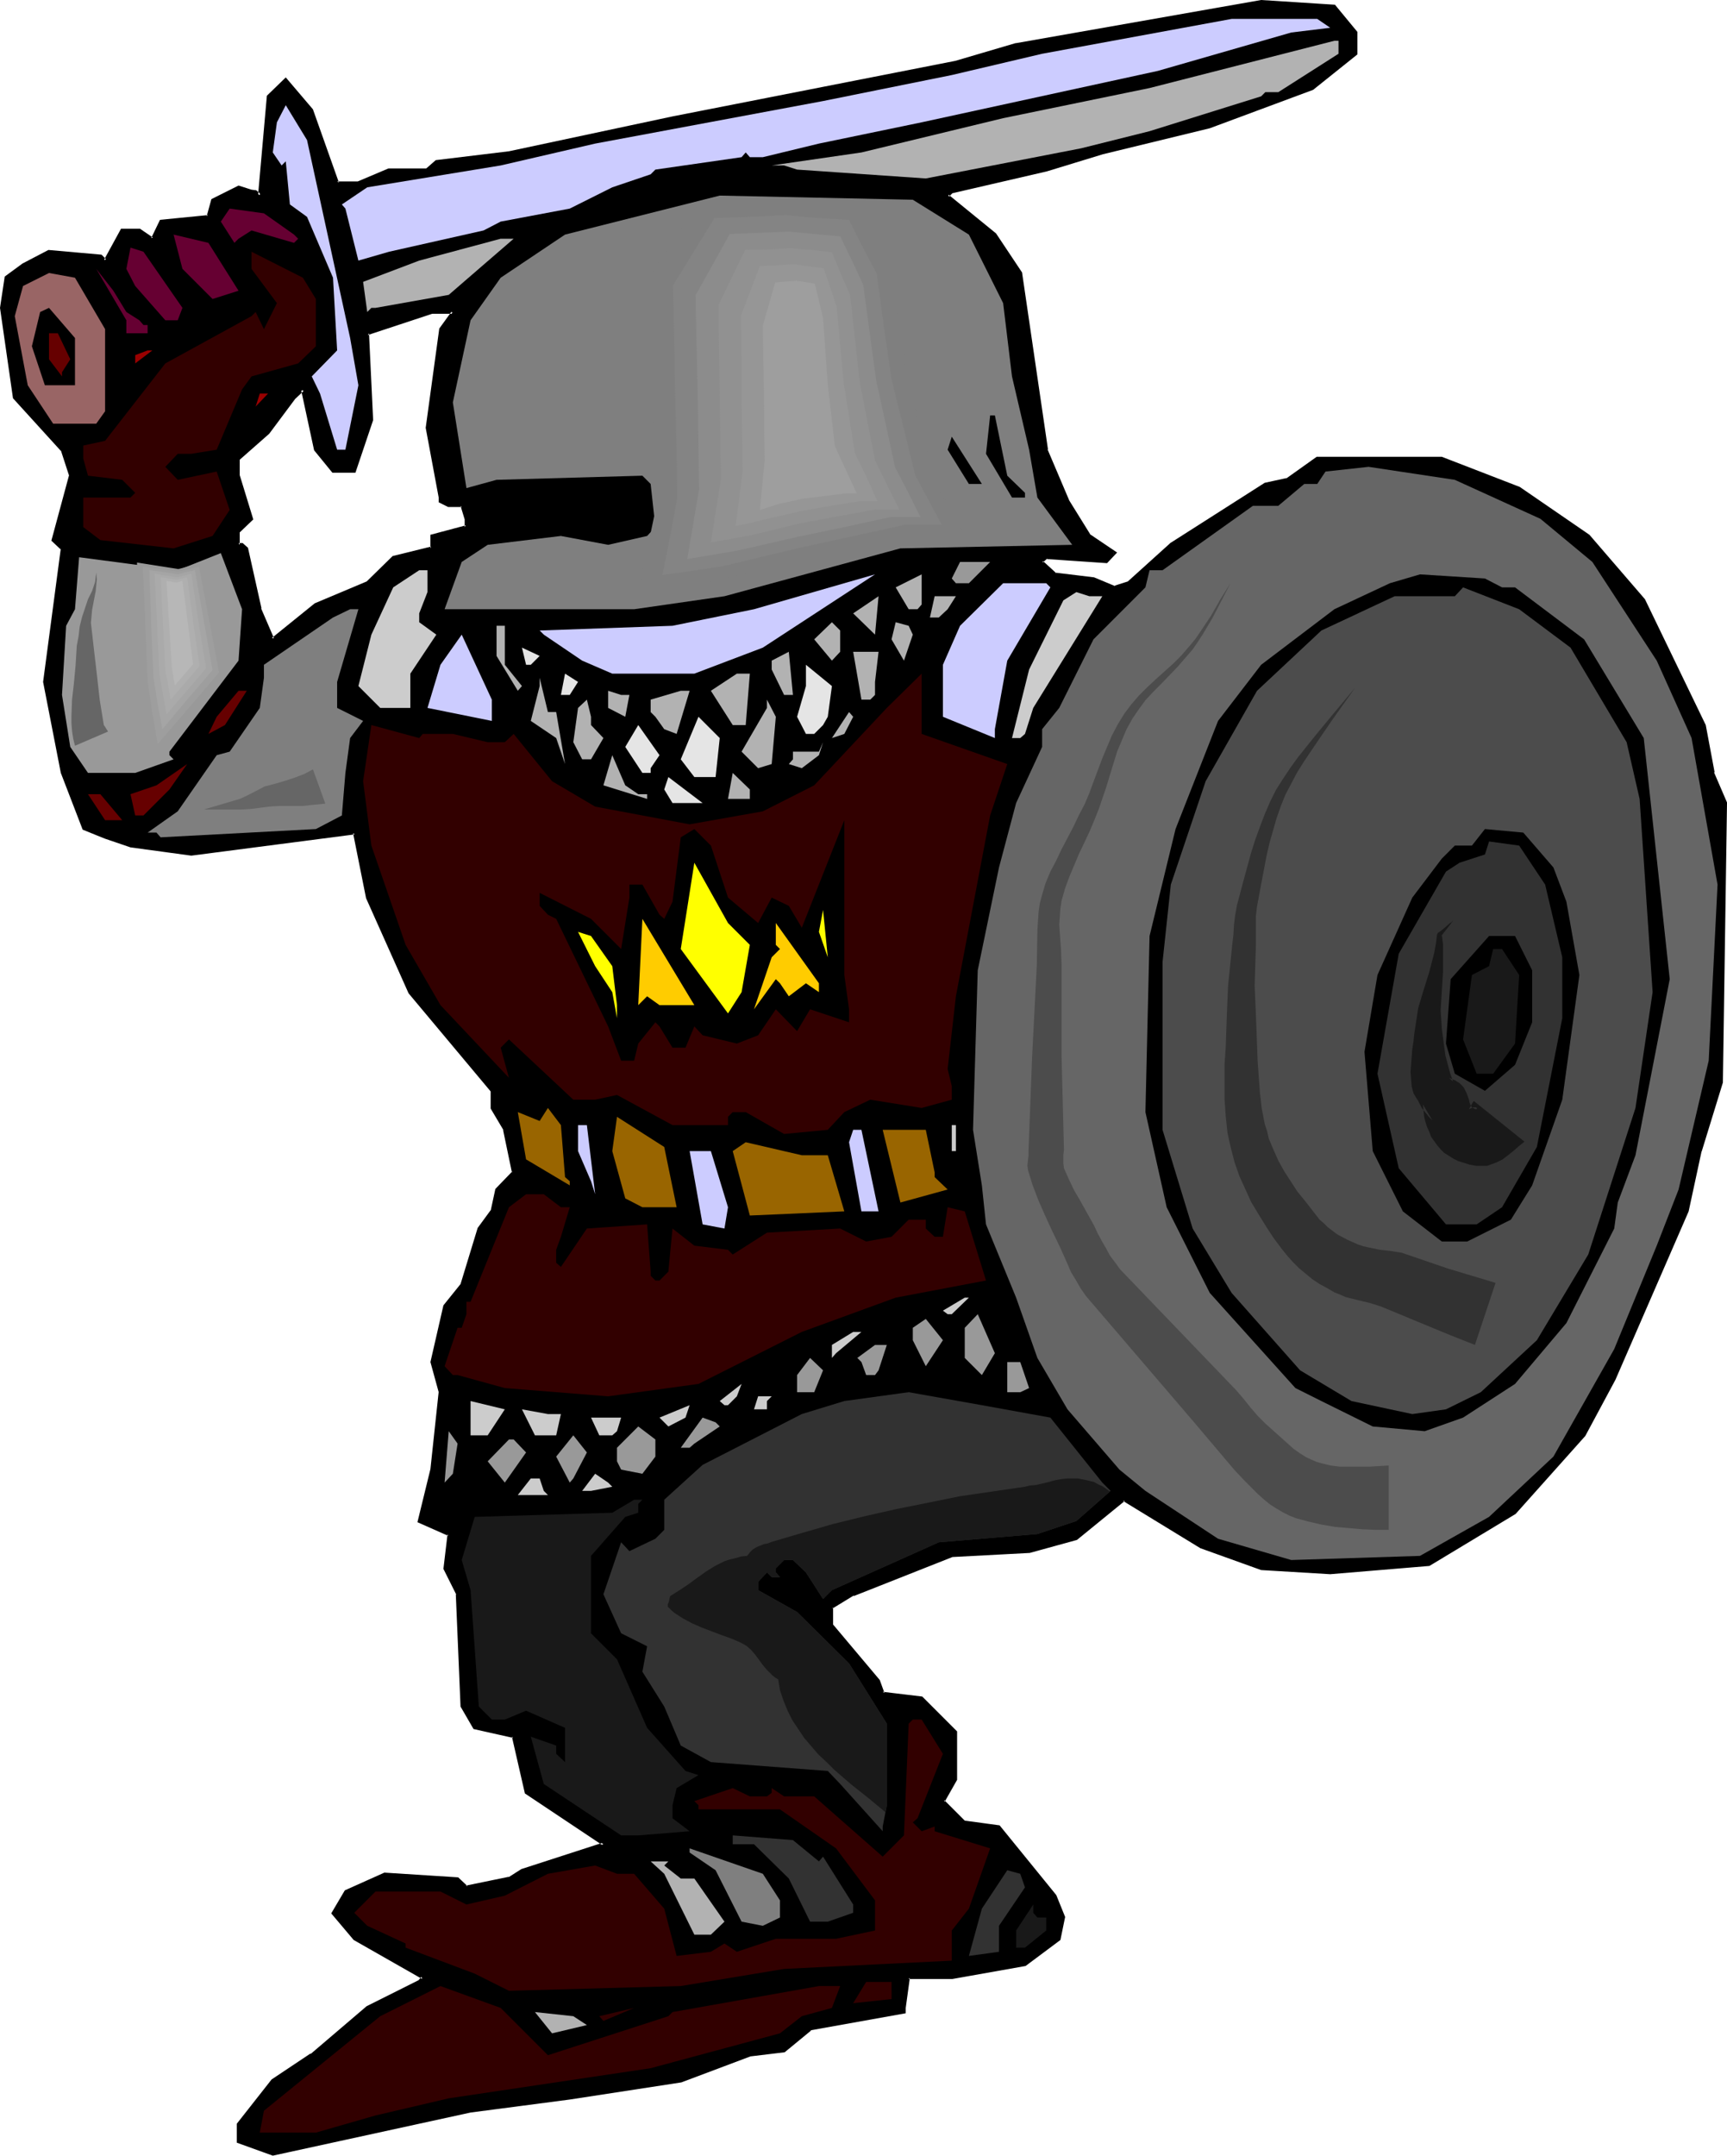 <?xml version="1.0" encoding="UTF-8" standalone="no"?>
<svg
   version="1.0"
   width="125.034mm"
   height="155.968mm"
   id="svg129"
   sodipodi:docname="Soldier with Sword 1.wmf"
   xmlns:inkscape="http://www.inkscape.org/namespaces/inkscape"
   xmlns:sodipodi="http://sodipodi.sourceforge.net/DTD/sodipodi-0.dtd"
   xmlns="http://www.w3.org/2000/svg"
   xmlns:svg="http://www.w3.org/2000/svg">
  <sodipodi:namedview
     id="namedview129"
     pagecolor="#ffffff"
     bordercolor="#000000"
     borderopacity="0.25"
     inkscape:showpageshadow="2"
     inkscape:pageopacity="0.0"
     inkscape:pagecheckerboard="0"
     inkscape:deskcolor="#d1d1d1"
     inkscape:document-units="mm" />
  <defs
     id="defs1">
    <pattern
       id="WMFhbasepattern"
       patternUnits="userSpaceOnUse"
       width="6"
       height="6"
       x="0"
       y="0" />
  </defs>
  <path
     style="fill:#000000;fill-opacity:1;fill-rule:evenodd;stroke:none"
     d="m 120.526,90.006 3.393,-4.686 h -5.816 l -17.61,5.817 1.131,23.592 -4.685,14.22 h -5.816 l -4.685,-5.979 -3.554,-16.482 -2.423,2.262 -7.109,9.534 -8.078,7.11 v 4.686 l 3.554,11.796 -3.554,3.555 v 3.555 h 0.969 l 1.292,0.97 3.554,16.644 3.554,8.241 11.794,-9.534 14.056,-5.817 7.109,-7.11 10.502,-2.424 v -3.393 l 9.532,-2.424 V 141.877 l -1.292,-3.555 h -3.554 l -2.262,-1.293 v -0.97 l -3.554,-19.068 z M 370.947,8.888 v 5.817 l -11.794,9.372 -28.112,10.665 -29.404,6.948 -15.348,4.686 -25.85,5.979 -1.131,1.131 12.925,10.665 6.947,10.503 7.109,48.316 5.816,14.058 5.978,9.534 6.947,4.686 -2.262,2.424 -16.479,-1.293 -1.131,1.293 3.554,3.393 10.502,1.131 5.816,2.424 3.716,-1.131 11.633,-10.503 25.85,-16.644 5.978,-1.131 8.24,-5.817 h 34.09 l 21.165,8.08 18.903,13.089 15.187,17.613 16.479,34.096 2.423,13.089 3.554,8.241 -1.292,76.433 -5.816,18.745 -3.554,16.482 -19.872,45.892 -8.24,15.351 -18.903,21.168 -23.427,14.22 -27.142,2.101 -18.903,-1.131 -16.479,-5.817 -21.165,-12.927 -12.925,10.665 -12.925,3.393 -21.165,1.293 -26.981,10.503 -5.816,3.555 v 4.686 l 12.763,15.351 1.131,3.555 10.663,1.131 9.371,9.372 v 12.927 l -3.554,5.979 5.978,5.817 9.371,1.131 15.348,18.906 2.262,5.979 -1.131,5.817 -9.371,7.11 -20.034,3.555 h -11.794 l -1.292,8.241 v 1.131 l -25.688,4.686 -7.109,5.979 -9.371,1.131 -18.903,6.948 -30.374,4.848 -27.142,3.393 -54.123,11.796 -9.371,-3.393 v -4.686 l 9.371,-11.958 10.663,-6.948 15.187,-12.927 14.217,-7.11 0.969,-1.131 -18.741,-10.665 -5.816,-7.11 3.393,-5.817 10.663,-4.848 20.034,1.293 2.423,2.424 11.633,-2.424 3.554,-2.262 22.296,-7.11 -21.165,-14.058 -3.393,-15.351 -10.663,-2.424 -3.554,-5.817 -1.131,-30.702 -3.554,-7.11 1.131,-9.372 -8.078,-3.555 3.393,-14.058 2.423,-21.168 -2.423,-8.241 3.554,-15.351 4.685,-5.817 4.685,-15.351 3.554,-4.686 1.292,-5.979 4.685,-4.686 -2.423,-11.635 -3.554,-5.979 v -4.686 l -22.296,-26.986 -11.794,-25.855 -3.554,-17.775 -44.591,5.979 -16.641,-2.424 -6.947,-2.262 -5.978,-2.262 -5.816,-15.351 -4.685,-24.885 4.685,-36.52 -2.423,-2.262 4.685,-17.613 -2.262,-7.11 L 4.039,108.751 0.485,84.189 1.616,75.948 6.301,72.393 l 7.109,-3.555 14.056,1.131 1.292,1.293 4.685,-8.241 h 4.685 l 3.554,2.262 2.262,-4.686 13.087,-1.293 1.131,-4.686 7.109,-3.393 3.554,1.131 h 1.131 l 1.131,1.131 2.262,-27.147 4.847,-4.686 7.109,8.403 6.947,19.876 h 5.816 l 8.401,-3.555 h 10.502 l 2.423,-2.262 19.872,-2.424 44.753,-9.372 77.55,-15.19 16.479,-4.848 67.048,-11.796 20.034,1.293 z"
     id="path1" />
  <path
     style="fill:#000000;fill-opacity:1;fill-rule:evenodd;stroke:none"
     d="m 121.01,90.168 -0.162,0.162 3.877,-5.333 h -6.624 l -17.933,5.979 1.131,23.754 v -0.162 l -4.685,14.22 0.323,-0.323 h -5.816 l 0.323,0.162 -4.685,-5.979 v 0.323 l -3.716,-17.29 -2.908,2.747 -7.109,9.534 h 0.162 l -8.24,7.272 -0.162,4.848 3.554,11.958 0.162,-0.485 -3.554,3.555 v 4.201 h 1.292 l -0.323,-0.162 1.292,1.131 -0.162,-0.323 3.554,16.644 3.877,8.888 12.117,-9.857 v 0 l 14.218,-5.817 7.109,-7.11 -0.162,0.162 10.825,-2.585 v -3.717 l -0.323,0.323 9.694,-2.424 0.162,-2.747 -1.454,-3.878 h -3.877 0.162 l -2.262,-1.131 0.323,0.323 v -1.131 l -3.716,-18.906 v 0.162 l 3.716,-26.986 -0.808,-0.323 -3.716,27.147 3.554,19.068 v 0 1.293 l 2.585,1.293 h 3.716 l -0.323,-0.323 1.131,3.717 v -0.162 2.262 l 0.323,-0.485 -9.694,2.585 v 3.717 l 0.162,-0.485 -10.502,2.585 -7.27,7.11 0.162,-0.162 -14.217,5.979 -11.794,9.534 h 0.646 l -3.554,-8.241 0.162,0.162 -3.716,-16.644 -1.454,-1.293 h -1.131 l 0.323,0.485 v -3.555 0.162 l 3.716,-3.555 -3.716,-12.119 v 0.162 -4.686 0.323 l 8.078,-7.11 7.109,-9.534 v 0 l 2.423,-2.262 -0.808,-0.162 3.554,16.482 5.008,6.14 h 6.301 l 4.847,-14.382 -1.131,-23.754 -0.323,0.485 17.61,-5.817 h -0.162 5.816 l -0.323,-0.646 -3.393,4.686 z"
     id="path2" />
  <path
     style="fill:#000000;fill-opacity:1;fill-rule:evenodd;stroke:none"
     d="m 370.786,9.049 -0.162,-0.162 v 5.817 l 0.162,-0.323 -11.794,9.372 h 0.162 l -28.273,10.503 -29.404,7.11 -15.348,4.686 -25.85,5.979 -1.616,1.454 13.248,10.988 -0.162,-0.162 7.109,10.503 v -0.162 l 7.109,48.477 5.816,14.058 v 0.162 l 5.978,9.534 7.109,4.686 -0.162,-0.646 -2.262,2.424 0.485,-0.162 -16.802,-1.293 -1.616,1.778 4.039,3.717 10.663,1.293 h -0.162 l 5.978,2.424 3.877,-1.293 11.794,-10.665 v 0.162 l 25.85,-16.644 -0.162,0.162 5.978,-1.293 8.24,-5.817 h -0.162 34.09 -0.162 l 21.165,8.241 h -0.162 l 18.903,12.927 v 0 l 15.187,17.613 v -0.162 l 16.479,34.257 v -0.162 l 2.262,12.927 3.554,8.403 v -0.162 l -1.292,76.433 v -0.162 l -5.816,18.745 v 0 l -3.393,16.482 v -0.162 l -19.872,46.053 -8.401,15.351 0.162,-0.162 -18.903,21.168 v 0 l -23.427,14.058 h 0.162 l -26.981,2.262 v 0 l -18.903,-1.131 h 0.162 l -16.479,-5.979 0.162,0.162 -21.488,-13.089 -13.087,10.827 v -0.162 l -12.925,3.555 h 0.162 l -21.165,1.131 -27.142,10.665 -6.139,3.717 v 5.009 l 12.925,15.351 h -0.162 l 1.292,3.717 10.825,1.131 h -0.162 l 9.371,9.372 -0.162,-0.323 v 12.927 -0.162 l -3.554,6.14 6.139,6.14 9.694,1.293 -0.323,-0.162 15.348,18.906 -0.162,-0.162 2.262,5.979 v -0.323 l -1.131,5.979 0.162,-0.323 -9.371,7.11 0.162,-0.162 -19.872,3.555 v 0 h -12.279 l -1.292,8.564 v 1.293 l 0.485,-0.485 -25.85,4.686 -7.27,6.14 0.323,-0.162 -9.371,1.131 -18.903,7.11 v 0 l -30.535,4.686 -26.981,3.555 -54.285,11.635 h 0.162 l -9.209,-3.393 0.162,0.485 v -4.686 0.162 l 9.371,-11.796 -0.162,0.162 10.663,-7.11 v -0.162 l 15.348,-12.927 -0.162,0.162 14.217,-7.11 1.616,-1.616 -19.387,-10.827 h 0.162 l -5.816,-6.948 v 0.485 l 3.554,-5.817 h -0.162 l 10.502,-4.686 h -0.162 l 20.034,1.293 -0.323,-0.162 2.585,2.424 11.956,-2.424 3.554,-2.262 v 0.162 l 23.265,-7.433 -21.972,-14.705 0.162,0.323 -3.554,-15.674 -10.825,-2.424 0.162,0.162 -3.393,-5.817 v 0.323 l -1.131,-30.864 -3.554,-7.11 v 0.323 l 1.131,-9.695 -8.401,-3.717 0.323,0.485 3.393,-14.22 v 0 l 2.423,-21.33 -2.423,-8.241 v 0.323 l 3.554,-15.351 -0.162,0.162 4.847,-5.979 4.685,-15.351 -0.162,0.162 3.716,-4.848 1.292,-5.979 -0.162,0.162 4.685,-4.848 -2.262,-11.958 -3.554,-5.979 v 0.162 -4.848 L 112.609,270.988 v 0.162 l -11.633,-25.855 v 0.162 l -3.716,-18.098 -45.076,5.817 h 0.162 L 35.867,230.914 v 0 l -6.947,-2.424 v 0 l -5.816,-2.262 0.162,0.323 -5.816,-15.351 v 0 l -4.847,-24.723 v 0.162 l 4.847,-36.843 -2.585,-2.424 0.162,0.485 4.685,-17.775 -2.262,-7.433 -13.248,-14.22 0.162,0.323 -3.393,-24.723 v 0.162 L 2.1,75.948 1.939,76.271 6.624,72.716 v 0 l 6.947,-3.555 h -0.323 l 14.217,1.293 -0.162,-0.162 1.454,1.616 5.008,-8.726 -0.323,0.162 h 4.685 -0.162 l 3.877,2.585 2.585,-5.171 -0.323,0.162 13.248,-1.293 1.292,-4.848 -0.323,0.162 7.109,-3.393 -0.323,0.162 3.554,1.131 h 1.292 l -0.323,-0.162 1.777,1.778 2.423,-27.955 -0.162,0.162 4.847,-4.686 h -0.646 l 7.109,8.403 -0.162,-0.162 7.109,20.199 h 6.301 l 8.401,-3.717 -0.162,0.162 h 10.663 l 2.585,-2.424 -0.323,0.162 20.034,-2.424 44.753,-9.534 77.388,-15.19 v 0 l 16.641,-4.686 v 0 L 345.259,0.97 h -0.162 l 20.034,1.131 -0.323,-0.162 5.978,7.11 0.646,-0.323 L 365.293,1.293 345.097,0 278.049,11.796 h -0.162 l -16.479,4.848 v 0 l -77.388,15.19 -44.753,9.534 -20.034,2.424 -2.585,2.262 h 0.323 -10.663 l -8.401,3.555 h 0.162 -5.816 l 0.485,0.323 -7.109,-20.037 -7.432,-8.726 -5.17,5.009 -2.423,27.309 0.808,-0.323 -1.292,-1.131 -1.292,-0.162 v 0 l -3.554,-1.131 -7.432,3.717 -1.292,4.686 0.323,-0.323 -13.087,1.293 -2.423,5.009 0.485,-0.162 -3.554,-2.424 h -5.17 l -4.685,8.564 0.646,-0.162 -1.292,-1.293 -14.541,-1.293 -7.109,3.717 v 0 L 1.292,75.625 0,84.189 3.554,108.912 16.641,123.294 v -0.162 l 2.262,6.948 v -0.162 l -4.847,17.937 2.585,2.424 v -0.323 l -4.847,36.52 4.847,24.885 v 0 l 5.978,15.513 5.978,2.424 v 0 l 7.109,2.424 16.641,2.262 44.753,-5.817 -0.485,-0.323 3.554,17.775 11.633,26.016 22.457,26.824 v -0.162 4.848 l 3.554,5.979 -0.162,-0.162 2.423,11.635 0.162,-0.323 -4.685,4.848 -1.292,5.979 v -0.162 l -3.554,4.848 -4.685,15.351 v 0 l -4.685,5.817 -3.554,15.513 2.262,8.241 v -0.162 l -2.262,21.168 v 0 l -3.554,14.543 8.401,3.717 -0.162,-0.485 -1.131,9.534 3.554,7.11 -0.162,-0.162 1.292,30.702 3.554,6.14 10.825,2.424 -0.323,-0.323 3.554,15.513 21.326,14.22 0.162,-0.808 -22.457,7.272 -3.554,2.262 0.162,-0.162 -11.794,2.424 0.485,0.162 -2.585,-2.424 -20.195,-1.293 -10.825,4.848 -3.716,6.302 6.139,7.272 18.741,10.665 -0.162,-0.646 -0.969,1.131 0.162,-0.162 -14.217,7.11 -15.348,13.089 v -0.162 l -10.663,7.11 -9.532,12.119 v 5.171 l 9.855,3.555 54.123,-11.796 27.142,-3.555 30.535,-4.686 18.903,-7.11 v 0 l 9.371,-1.131 7.27,-5.979 h -0.323 l 26.173,-4.686 v -1.454 0 l 1.131,-8.241 -0.323,0.323 h 11.956 l 20.034,-3.555 9.532,-7.11 1.292,-6.302 -2.423,-5.979 -15.51,-19.068 -9.532,-1.293 0.162,0.162 -5.816,-5.817 0.162,0.485 3.393,-5.979 v -13.25 l -9.532,-9.534 -10.825,-1.293 0.485,0.323 -1.292,-3.555 -12.925,-15.351 0.162,0.162 v -4.686 l -0.162,0.323 5.816,-3.555 v 0.162 l 26.981,-10.665 h -0.162 l 21.326,-1.131 12.925,-3.555 13.087,-10.665 h -0.485 l 21.165,12.927 16.641,5.979 18.903,1.131 v 0 l 27.142,-2.262 23.588,-14.22 19.064,-21.33 8.24,-15.351 20.034,-46.053 3.554,-16.482 v 0.162 l 5.816,-18.906 1.131,-76.594 -3.554,-8.241 h 0.162 l -2.423,-12.927 -16.641,-34.419 -15.187,-17.613 -19.064,-13.089 -21.326,-8.241 h -34.251 l -8.401,5.979 0.162,-0.162 -5.978,1.293 -25.85,16.482 -0.162,0.162 -11.633,10.503 0.162,-0.162 -3.554,1.131 0.162,0.162 -5.816,-2.424 -10.663,-1.293 0.323,0.162 -3.716,-3.393 v 0.485 l 1.292,-1.131 -0.323,0.162 16.641,1.131 2.747,-2.909 -7.432,-5.009 0.162,0.162 -5.816,-9.372 v 0 l -5.978,-14.058 0.162,0.162 -7.109,-48.477 -7.109,-10.665 -13.087,-10.665 0.162,0.646 1.131,-1.131 -0.162,0.162 25.85,-5.979 15.348,-4.686 29.243,-7.11 28.273,-10.503 12.117,-9.695 V 8.726 Z"
     id="path3" />
  <path
     style="fill:#ccccff;fill-opacity:1;fill-rule:evenodd;stroke:none"
     d="M 364,7.595 353.337,8.888 316.824,19.391 252.199,33.449 l -28.112,5.817 -15.348,3.717 h -3.554 l -1.131,-1.293 -1.131,1.293 -23.588,3.393 -1.292,1.293 -10.502,3.555 -11.633,5.817 -18.903,3.555 -4.685,2.424 -25.85,5.817 -8.401,2.424 -3.554,-14.22 -0.969,-1.131 6.947,-4.686 36.513,-5.979 25.85,-5.979 62.363,-11.635 35.221,-7.11 24.719,-5.817 51.862,-9.534 h 23.427 z"
     id="path4" />
  <path
     style="fill:#b2b2b2;fill-opacity:1;fill-rule:evenodd;stroke:none"
     d="m 366.262,14.705 -16.479,10.503 h -3.554 l -1.131,1.131 -30.535,9.534 -18.741,4.686 -42.491,8.241 -35.221,-2.424 -3.554,-1.131 h -3.393 l 24.558,-3.555 38.775,-9.372 40.067,-8.241 50.569,-12.927 h 1.131 z"
     id="path5" />
  <path
     style="fill:#ccccff;fill-opacity:1;fill-rule:evenodd;stroke:none"
     d="m 95.807,92.43 2.262,12.927 -3.554,17.613 h -2.262 l -4.685,-15.351 -2.262,-4.686 6.947,-7.11 -1.131,-19.876 -7.109,-16.644 -4.685,-3.393 -1.131,-11.796 -1.131,1.131 -2.423,-3.555 1.131,-8.241 2.423,-4.686 5.816,9.534 z"
     id="path6" />
  <path
     style="fill:#7f7f7f;fill-opacity:1;fill-rule:evenodd;stroke:none"
     d="m 265.124,64.152 9.371,18.745 2.423,20.037 4.685,20.037 2.262,13.089 9.532,12.927 -47.015,0.97 -48.146,13.089 -24.719,3.555 h -51.862 l 4.685,-12.927 7.109,-4.686 20.034,-2.424 12.925,2.424 10.663,-2.424 2.262,-2.424 -1.292,-11.796 -2.262,-2.262 -39.906,1.131 -8.24,2.262 -3.716,-23.431 4.847,-22.461 8.24,-11.635 17.61,-11.796 42.329,-10.665 52.831,1.131 z"
     id="path7" />
  <path
     style="fill:#660032;fill-opacity:1;fill-rule:evenodd;stroke:none"
     d="m 80.458,64.152 1.131,1.131 -1.131,1.131 -11.632,-3.393 -3.554,2.262 -1.131,1.131 -3.716,-5.817 2.423,-3.555 9.371,1.293 z"
     id="path8" />
  <path
     style="fill:#660032;fill-opacity:1;fill-rule:evenodd;stroke:none"
     d="m 65.271,79.503 -7.109,2.262 -8.24,-8.241 -2.423,-9.372 9.532,2.262 z"
     id="path9" />
  <path
     style="fill:#b2b2b2;fill-opacity:1;fill-rule:evenodd;stroke:none"
     d="m 132.32,72.393 -9.532,8.241 -20.034,3.555 h -1.131 l -1.131,1.131 -1.131,-8.241 15.348,-5.817 22.296,-5.979 h 3.554 z"
     id="path10" />
  <path
     style="fill:#660032;fill-opacity:1;fill-rule:evenodd;stroke:none"
     d="m 49.923,84.189 -1.292,3.393 h -3.393 l -8.24,-9.372 -2.423,-4.686 1.131,-5.817 3.554,1.131 z"
     id="path11" />
  <path
     style="fill:#320000;fill-opacity:1;fill-rule:evenodd;stroke:none"
     d="m 86.436,81.765 v 12.927 l -4.847,4.686 -12.763,3.555 -2.585,3.555 -6.947,16.482 -6.947,1.131 h -3.716 l -3.393,3.555 3.393,3.555 10.663,-2.262 3.554,10.503 -4.685,7.11 -10.663,3.393 -20.034,-2.262 -4.685,-3.555 v -8.08 h 12.925 l 1.292,-1.293 -3.554,-3.555 -9.371,-1.131 -1.292,-4.686 v -3.555 l 5.978,-1.293 16.479,-21.168 23.588,-12.927 1.131,-1.131 2.262,4.686 3.554,-7.11 -6.947,-9.372 v -4.686 l 14.056,7.11 z"
     id="path12" />
  <path
     style="fill:#660032;fill-opacity:1;fill-rule:evenodd;stroke:none"
     d="m 34.574,85.32 3.554,2.262 1.131,1.293 h 1.131 V 91.137 H 34.574 V 87.582 L 26.335,73.524 31.02,79.503 Z"
     id="path13" />
  <path
     style="fill:#996565;fill-opacity:1;fill-rule:evenodd;stroke:none"
     d="m 28.758,90.006 v 22.461 l -2.423,3.393 H 14.541 l -6.947,-10.503 -3.554,-18.906 2.262,-8.241 7.109,-3.555 7.109,1.293 z"
     id="path14" />
  <path
     style="fill:#000000;fill-opacity:1;fill-rule:evenodd;stroke:none"
     d="M 20.518,105.357 H 12.279 L 8.724,94.692 10.986,85.32 l 2.423,-1.131 7.109,8.241 z"
     id="path15" />
  <path
     style="fill:#660000;fill-opacity:1;fill-rule:evenodd;stroke:none"
     d="m 19.226,98.247 -2.262,3.555 v 1.131 L 13.41,98.247 V 91.137 h 2.423 z"
     id="path16" />
  <path
     style="fill:#990000;fill-opacity:1;fill-rule:evenodd;stroke:none"
     d="m 36.998,99.379 v -2.262 l 3.393,-1.293 h 1.292 z"
     id="path17" />
  <path
     style="fill:#990000;fill-opacity:1;fill-rule:evenodd;stroke:none"
     d="m 69.957,111.175 1.131,-3.555 h 2.262 z"
     id="path18" />
  <path
     style="fill:#000000;fill-opacity:1;fill-rule:evenodd;stroke:none"
     d="m 275.626,130.081 4.847,4.686 v 1.293 h -3.554 l -7.109,-11.958 1.131,-10.503 h 1.292 z"
     id="path19" />
  <path
     style="fill:#000000;fill-opacity:1;fill-rule:evenodd;stroke:none"
     d="m 265.124,132.343 -5.816,-9.372 1.131,-3.555 8.24,12.927 z"
     id="path20" />
  <path
     style="fill:#666666;fill-opacity:1;fill-rule:evenodd;stroke:none"
     d="m 421.516,141.877 14.217,11.796 17.61,26.986 9.532,21.168 7.109,40.075 -2.423,48.154 -8.24,35.227 -5.978,15.351 -11.633,28.278 -16.641,29.41 -17.61,16.482 -18.903,10.665 -35.221,1.131 -20.034,-5.817 -19.872,-13.089 -7.109,-5.817 -14.217,-16.482 -8.24,-14.058 -5.816,-16.482 -8.24,-20.037 -1.131,-10.665 -2.423,-15.19 1.292,-43.63 5.816,-28.117 4.685,-17.613 7.109,-15.351 v -4.848 l 4.685,-5.817 9.371,-18.745 14.217,-14.22 1.131,-4.686 h 3.554 l 24.719,-17.613 h 6.947 l 7.109,-5.979 h 3.554 l 2.262,-3.393 11.794,-1.293 23.588,3.555 z"
     id="path21" />
  <path
     style="fill:#000000;fill-opacity:1;fill-rule:evenodd;stroke:none"
     d="m 216.978,149.957 v -0.97 l 2.423,-2.424 20.034,-3.555 -20.034,6.948 z"
     id="path22" />
  <path
     style="fill:#999999;fill-opacity:1;fill-rule:evenodd;stroke:none"
     d="M 65.271,180.659 46.368,205.544 v 0.97 l 1.131,1.131 -10.502,3.717 H 24.073 l -4.847,-7.11 -2.262,-14.22 1.131,-18.906 2.423,-4.525 1.131,-14.22 26.981,3.555 11.794,-4.686 5.816,15.351 z"
     id="path23" />
  <path
     style="fill:#999999;fill-opacity:1;fill-rule:evenodd;stroke:none"
     d="m 265.124,159.49 h -3.554 l -1.131,-1.293 2.262,-4.525 h 8.24 z"
     id="path24" />
  <path
     style="fill:#cccccc;fill-opacity:1;fill-rule:evenodd;stroke:none"
     d="m 116.971,161.914 -2.262,5.817 v 2.424 l 4.685,3.393 -7.109,10.665 v 9.372 h -8.24 l -5.978,-5.979 3.554,-14.058 5.978,-12.927 7.109,-4.686 h 2.262 z"
     id="path25" />
  <path
     style="fill:#ccccff;fill-opacity:1;fill-rule:evenodd;stroke:none"
     d="m 189.997,184.214 h -22.457 l -8.24,-3.555 -10.502,-7.11 -1.131,-1.131 36.352,-1.293 22.296,-4.525 33.12,-9.534 -30.697,20.037 z"
     id="path26" />
  <path
     style="fill:#b2b2b2;fill-opacity:1;fill-rule:evenodd;stroke:none"
     d="m 251.068,166.6 h -2.423 l -3.554,-5.979 7.109,-3.555 v 8.241 z"
     id="path27" />
  <path
     style="fill:#000000;fill-opacity:1;fill-rule:evenodd;stroke:none"
     d="m 411.015,160.622 h 3.554 l 18.903,14.22 16.318,26.986 7.109,65.929 -9.371,48.154 -4.847,12.927 -0.969,7.11 -13.087,25.855 -14.056,16.644 -14.217,9.211 -10.502,3.717 -14.217,-1.293 -14.056,-6.948 -7.109,-3.555 -23.427,-26.016 -11.794,-23.431 -5.816,-26.016 1.131,-48.154 7.109,-29.248 11.632,-29.571 11.794,-15.351 20.034,-15.19 15.187,-7.11 8.24,-2.424 17.772,1.131 z"
     id="path28" />
  <path
     style="fill:#ccccff;fill-opacity:1;fill-rule:evenodd;stroke:none"
     d="m 287.42,160.622 -11.794,20.037 -3.393,18.745 v 2.424 l -14.217,-5.817 V 181.79 l 4.685,-10.665 11.794,-11.635 h 11.794 z"
     id="path29" />
  <path
     style="fill:#4c4c4c;fill-opacity:1;fill-rule:evenodd;stroke:none"
     d="m 429.756,177.104 15.348,25.855 3.554,15.513 3.554,52.84 -4.685,31.672 -12.925,40.075 -14.056,23.431 -15.348,14.22 -9.532,4.686 -9.209,1.293 -16.641,-3.555 -14.056,-8.403 -18.741,-21.168 -10.663,-17.613 -8.24,-26.986 v -45.892 l 2.262,-21.168 9.532,-28.278 14.056,-24.723 17.61,-16.482 20.034,-9.372 h 16.479 l 2.262,-2.424 15.348,5.979 z"
     id="path30" />
  <path
     style="fill:#cccccc;fill-opacity:1;fill-rule:evenodd;stroke:none"
     d="m 301.637,163.045 -18.903,30.541 -2.262,7.11 -1.292,1.131 h -2.262 l 4.685,-18.745 9.371,-18.906 3.554,-2.262 3.554,1.131 z"
     id="path31" />
  <path
     style="fill:#b2b2b2;fill-opacity:1;fill-rule:evenodd;stroke:none"
     d="m 233.458,167.732 6.947,-4.686 -0.969,10.503 z"
     id="path32" />
  <path
     style="fill:#b2b2b2;fill-opacity:1;fill-rule:evenodd;stroke:none"
     d="m 259.308,166.6 -2.423,2.262 h -2.423 l 1.292,-5.817 h 5.816 z"
     id="path33" />
  <path
     style="fill:#7f7f7f;fill-opacity:1;fill-rule:evenodd;stroke:none"
     d="m 92.252,186.476 v 7.11 l 7.109,3.555 -3.554,4.686 -1.292,9.534 -0.969,11.635 -7.109,3.717 -42.491,2.262 -1.131,-1.293 h -2.423 l 8.24,-5.817 10.663,-15.351 3.554,-0.97 8.24,-11.958 1.131,-8.241 V 181.79 l 18.903,-12.927 4.685,-2.262 h 2.262 z"
     id="path34" />
  <path
     style="fill:#b2b2b2;fill-opacity:1;fill-rule:evenodd;stroke:none"
     d="m 229.903,178.235 -2.262,2.424 -4.847,-5.817 4.847,-4.686 2.262,2.262 z"
     id="path35" />
  <path
     style="fill:#b2b2b2;fill-opacity:1;fill-rule:evenodd;stroke:none"
     d="m 249.776,173.549 -2.423,7.11 -3.393,-5.817 1.131,-4.686 3.554,0.97 z"
     id="path36" />
  <path
     style="fill:#b2b2b2;fill-opacity:1;fill-rule:evenodd;stroke:none"
     d="m 138.136,181.79 4.685,5.817 -1.131,1.293 -5.816,-9.534 v -8.241 h 2.262 z"
     id="path37" />
  <path
     style="fill:#ccccff;fill-opacity:1;fill-rule:evenodd;stroke:none"
     d="m 134.582,197.141 -17.61,-3.555 3.554,-11.796 5.816,-8.241 8.24,17.775 z"
     id="path38" />
  <path
     style="fill:#e5e5e5;fill-opacity:1;fill-rule:evenodd;stroke:none"
     d="m 145.245,181.79 h -1.292 l -1.131,-4.686 4.847,2.262 z"
     id="path39" />
  <path
     style="fill:#b2b2b2;fill-opacity:1;fill-rule:evenodd;stroke:none"
     d="m 214.555,190.031 -3.393,-6.948 v -2.424 l 4.685,-2.424 1.131,11.796 z"
     id="path40" />
  <path
     style="fill:#b2b2b2;fill-opacity:1;fill-rule:evenodd;stroke:none"
     d="m 239.436,186.476 v 3.555 l -1.292,1.293 h -2.423 L 233.458,178.235 h 6.947 z"
     id="path41" />
  <path
     style="fill:#e5e5e5;fill-opacity:1;fill-rule:evenodd;stroke:none"
     d="m 226.511,196.01 -1.292,2.262 -2.423,2.424 h -2.262 l -2.423,-4.686 2.423,-8.403 V 181.79 l 7.109,5.817 z"
     id="path42" />
  <path
     style="fill:#e5e5e5;fill-opacity:1;fill-rule:evenodd;stroke:none"
     d="m 155.908,190.031 h -2.423 l 1.131,-5.817 3.554,2.262 z"
     id="path43" />
  <path
     style="fill:#b2b2b2;fill-opacity:1;fill-rule:evenodd;stroke:none"
     d="m 204.053,198.272 h -3.554 l -5.978,-9.372 7.109,-4.686 h 3.554 z"
     id="path44" />
  <path
     style="fill:#320000;fill-opacity:1;fill-rule:evenodd;stroke:none"
     d="m 275.626,208.937 -4.685,14.058 -9.371,49.447 -2.262,19.876 1.131,4.686 v 3.717 l -8.24,2.262 -14.056,-2.262 -7.109,3.393 -4.524,4.848 -11.956,1.131 -10.502,-5.979 h -3.554 l -1.292,1.293 v 2.262 h -15.187 l -15.187,-8.241 -5.978,1.293 h -5.978 l -17.61,-16.482 -2.262,2.262 2.262,8.241 -18.741,-19.876 -9.532,-16.482 -9.371,-27.147 -2.262,-17.613 2.262,-15.351 13.087,3.555 0.969,-1.131 h 8.24 l 9.532,2.262 h 4.685 l 2.423,-2.262 10.502,12.927 11.794,6.948 25.85,4.848 20.034,-3.555 14.056,-7.11 19.872,-21.168 9.532,-9.372 v 16.482 z"
     id="path45" />
  <path
     style="fill:#b2b2b2;fill-opacity:1;fill-rule:evenodd;stroke:none"
     d="m 152.192,194.717 2.423,14.22 -2.423,-7.11 -6.947,-4.686 2.423,-9.534 v -2.262 l 2.262,9.372 z"
     id="path46" />
  <path
     style="fill:#660000;fill-opacity:1;fill-rule:evenodd;stroke:none"
     d="m 61.555,198.272 -4.524,2.424 2.262,-4.686 5.978,-7.11 h 2.262 z"
     id="path47" />
  <path
     style="fill:#b2b2b2;fill-opacity:1;fill-rule:evenodd;stroke:none"
     d="m 172.226,190.031 -1.131,5.979 -4.685,-2.424 v -4.686 l 3.554,1.131 z"
     id="path48" />
  <path
     style="fill:#b2b2b2;fill-opacity:1;fill-rule:evenodd;stroke:none"
     d="m 185.151,200.696 -3.393,-1.293 -2.423,-3.393 -1.292,-1.293 v -3.393 l 8.24,-2.424 h 2.423 z"
     id="path49" />
  <path
     style="fill:#b2b2b2;fill-opacity:1;fill-rule:evenodd;stroke:none"
     d="m 161.724,198.272 3.393,3.555 -3.393,5.817 h -2.423 l -2.423,-4.686 1.292,-9.372 2.423,-2.262 1.131,4.686 z"
     id="path50" />
  <path
     style="fill:#b2b2b2;fill-opacity:1;fill-rule:evenodd;stroke:none"
     d="m 211.162,208.937 -3.716,1.131 -4.524,-4.525 6.947,-11.958 v -2.262 l 2.423,4.686 z"
     id="path51" />
  <path
     style="fill:#b2b2b2;fill-opacity:1;fill-rule:evenodd;stroke:none"
     d="m 231.034,200.696 -3.393,1.131 4.685,-7.11 1.131,1.293 z"
     id="path52" />
  <path
     style="fill:#e5e5e5;fill-opacity:1;fill-rule:evenodd;stroke:none"
     d="m 195.814,212.492 h -5.816 l -3.716,-4.848 4.847,-11.635 5.816,5.817 z"
     id="path53" />
  <path
     style="fill:#e5e5e5;fill-opacity:1;fill-rule:evenodd;stroke:none"
     d="m 178.042,210.068 v 1.293 h -2.262 l -4.685,-7.11 3.554,-5.979 5.816,8.241 z"
     id="path54" />
  <path
     style="fill:#b2b2b2;fill-opacity:1;fill-rule:evenodd;stroke:none"
     d="m 219.402,210.068 -3.554,-1.131 1.131,-1.293 v -2.101 h 7.109 l 1.131,-2.585 -1.131,3.555 z"
     id="path55" />
  <path
     style="fill:#b2b2b2;fill-opacity:1;fill-rule:evenodd;stroke:none"
     d="m 174.649,217.178 h 2.423 v 1.293 l -11.956,-3.717 2.423,-8.241 3.554,8.241 z"
     id="path56" />
  <path
     style="fill:#660000;fill-opacity:1;fill-rule:evenodd;stroke:none"
     d="m 39.26,222.996 h -2.262 l -1.292,-5.817 7.109,-2.424 8.401,-5.817 -4.847,6.948 z"
     id="path57" />
  <path
     style="fill:#b2b2b2;fill-opacity:1;fill-rule:evenodd;stroke:none"
     d="m 205.184,218.471 h -5.978 l 1.292,-7.11 4.685,4.525 z"
     id="path58" />
  <path
     style="fill:#e5e5e5;fill-opacity:1;fill-rule:evenodd;stroke:none"
     d="m 184.02,219.602 -2.262,-3.717 1.131,-3.393 9.371,7.11 z"
     id="path59" />
  <path
     style="fill:#660000;fill-opacity:1;fill-rule:evenodd;stroke:none"
     d="m 33.443,224.288 h -4.685 l -4.685,-7.11 h 3.393 z"
     id="path60" />
  <path
     style="fill:#000000;fill-opacity:1;fill-rule:evenodd;stroke:none"
     d="m 232.327,275.998 v 3.555 l -10.663,-3.555 -3.554,5.979 -5.816,-5.979 -4.847,7.11 -5.816,2.262 -9.371,-2.262 -2.262,-2.424 -2.423,5.817 h -3.554 l -3.554,-5.817 -1.131,-1.131 -4.685,5.817 -1.131,4.686 h -3.554 l -3.554,-9.372 -14.217,-29.41 -2.262,-1.131 -2.262,-2.424 v -3.555 l 14.056,7.11 8.24,8.241 2.262,-14.058 v -3.555 h 3.554 l 4.685,8.241 1.292,1.131 2.262,-4.686 2.262,-17.613 3.716,-2.262 4.524,4.525 4.685,14.22 8.24,6.948 3.716,-6.948 4.685,2.262 3.554,5.979 11.633,-29.41 v 42.337 z"
     id="path61" />
  <path
     style="fill:#000000;fill-opacity:1;fill-rule:evenodd;stroke:none"
     d="m 425.071,237.216 3.554,9.372 3.554,20.037 -4.685,34.096 -8.24,23.431 -5.816,9.372 -11.956,5.979 h -6.947 l -10.663,-8.241 -8.24,-16.482 -2.262,-27.147 3.554,-21.007 9.532,-21.168 8.078,-10.665 3.554,-3.555 h 4.685 l 3.554,-4.525 10.502,0.97 z"
     id="path62" />
  <path
     style="fill:#323232;fill-opacity:1;fill-rule:evenodd;stroke:none"
     d="m 422.809,241.902 4.685,19.876 v 16.644 l -6.947,35.227 -9.532,16.482 -6.947,4.686 h -8.401 l -12.925,-15.351 -5.816,-25.855 5.816,-32.803 12.925,-22.461 3.716,-2.424 6.947,-2.262 1.131,-3.555 8.24,1.131 z"
     id="path63" />
  <path
     style="fill:#ffff00;fill-opacity:1;fill-rule:evenodd;stroke:none"
     d="m 205.184,258.384 -2.262,12.927 -3.716,5.817 -12.925,-17.613 2.423,-15.351 1.292,-8.241 9.209,16.482 z"
     id="path64" />
  <path
     style="fill:#ffff00;fill-opacity:1;fill-rule:evenodd;stroke:none"
     d="m 224.087,254.829 1.131,-5.979 1.292,12.927 z"
     id="path65" />
  <path
     style="fill:#ffcc00;fill-opacity:1;fill-rule:evenodd;stroke:none"
     d="m 180.465,274.866 -3.393,-2.424 -2.423,2.424 1.131,-23.592 14.217,23.592 z"
     id="path66" />
  <path
     style="fill:#ffcc00;fill-opacity:1;fill-rule:evenodd;stroke:none"
     d="m 224.087,271.311 -3.554,-2.424 -4.685,3.555 -2.423,-3.555 -1.131,-1.131 -5.978,8.241 4.847,-14.22 2.262,-2.262 -1.131,-1.131 v -5.979 l 11.794,16.482 z"
     id="path67" />
  <path
     style="fill:#ffff00;fill-opacity:1;fill-rule:evenodd;stroke:none"
     d="m 167.54,264.201 1.292,10.665 v 3.555 l -1.292,-7.11 -4.685,-7.11 -4.685,-9.372 3.554,1.131 z"
     id="path68" />
  <path
     style="fill:#000000;fill-opacity:1;fill-rule:evenodd;stroke:none"
     d="m 419.255,265.333 v 14.22 l -4.685,11.635 -8.24,7.11 -8.24,-4.686 -2.423,-8.241 1.292,-17.613 10.502,-11.796 h 7.109 z"
     id="path69" />
  <path
     style="fill:#191919;fill-opacity:1;fill-rule:evenodd;stroke:none"
     d="m 415.7,266.625 -1.131,18.745 -5.978,8.241 h -4.524 l -3.716,-9.372 2.423,-17.613 4.685,-2.424 1.131,-4.686 h 2.423 z"
     id="path70" />
  <path
     style="fill:#996500;fill-opacity:1;fill-rule:evenodd;stroke:none"
     d="m 154.615,321.889 1.292,1.131 v 1.131 l -11.956,-7.11 -2.262,-12.927 5.978,2.424 2.262,-3.555 3.554,4.686 z"
     id="path71" />
  <path
     style="fill:#996500;fill-opacity:1;fill-rule:evenodd;stroke:none"
     d="m 185.151,330.131 h -9.371 l -4.685,-2.424 -3.554,-12.927 1.292,-9.372 12.925,8.241 z"
     id="path72" />
  <path
     style="fill:#ccccff;fill-opacity:1;fill-rule:evenodd;stroke:none"
     d="m 162.855,326.576 -1.131,-3.555 -3.554,-8.241 v -7.11 h 2.423 z"
     id="path73" />
  <path
     style="fill:#cccccc;fill-opacity:1;fill-rule:evenodd;stroke:none"
     d="m 260.439,307.669 h 1.131 v 7.11 h -1.131 z"
     id="path74" />
  <path
     style="fill:#ccccff;fill-opacity:1;fill-rule:evenodd;stroke:none"
     d="m 240.405,331.262 h -4.685 l -3.393,-18.906 1.131,-3.393 h 2.262 z"
     id="path75" />
  <path
     style="fill:#996500;fill-opacity:1;fill-rule:evenodd;stroke:none"
     d="m 255.753,320.597 v 1.293 l 3.554,3.393 -12.925,3.555 -4.847,-19.876 h 11.794 z"
     id="path76" />
  <path
     style="fill:#996500;fill-opacity:1;fill-rule:evenodd;stroke:none"
     d="m 226.511,315.911 4.524,15.351 -25.85,1.131 -4.685,-17.613 3.554,-2.424 15.348,3.555 z"
     id="path77" />
  <path
     style="fill:#ccccff;fill-opacity:1;fill-rule:evenodd;stroke:none"
     d="m 199.207,330.131 -0.969,5.817 -5.978,-1.131 -3.554,-20.037 h 5.816 z"
     id="path78" />
  <path
     style="fill:#320000;fill-opacity:1;fill-rule:evenodd;stroke:none"
     d="m 153.484,330.131 h 2.423 l -2.423,8.08 -1.292,3.555 v 3.555 l 1.292,1.131 7.109,-10.503 16.479,-1.131 0.969,12.927 v 1.131 l 1.292,1.293 h 1.131 l 2.423,-2.424 1.131,-11.796 5.978,4.686 9.209,1.131 1.292,1.293 9.371,-5.979 20.034,-1.131 7.109,3.555 6.947,-1.293 4.685,-4.686 h 4.685 v 2.424 l 2.423,2.262 h 2.262 l 1.292,-8.08 4.685,1.131 5.816,18.906 -24.719,4.686 -25.688,9.372 -28.273,14.22 -24.719,3.393 -28.273,-2.262 -12.925,-3.555 h -1.292 l -2.262,-2.424 3.554,-10.503 h 1.131 l 1.292,-3.717 v -3.393 h 1.131 l 10.502,-25.855 4.685,-3.555 h 4.847 z"
     id="path79" />
  <path
     style="fill:#cccccc;fill-opacity:1;fill-rule:evenodd;stroke:none"
     d="m 260.439,359.379 h -1.131 l -1.292,-0.97 5.978,-3.555 h 1.131 z"
     id="path80" />
  <path
     style="fill:#999999;fill-opacity:1;fill-rule:evenodd;stroke:none"
     d="m 268.678,376.023 -4.685,-4.686 v -8.241 l 3.554,-3.717 4.685,10.665 z"
     id="path81" />
  <path
     style="fill:#999999;fill-opacity:1;fill-rule:evenodd;stroke:none"
     d="m 253.33,373.599 -3.554,-7.11 v -3.393 l 3.554,-2.424 4.685,5.817 z"
     id="path82" />
  <path
     style="fill:#cccccc;fill-opacity:1;fill-rule:evenodd;stroke:none"
     d="m 228.772,370.044 -1.131,1.293 v -3.555 l 5.816,-3.555 h 2.262 z"
     id="path83" />
  <path
     style="fill:#999999;fill-opacity:1;fill-rule:evenodd;stroke:none"
     d="m 240.405,374.73 -0.969,1.293 h -2.423 l -1.292,-3.555 -1.131,-1.131 4.847,-3.555 h 3.231 z"
     id="path84" />
  <path
     style="fill:#999999;fill-opacity:1;fill-rule:evenodd;stroke:none"
     d="m 222.795,380.709 h -4.685 v -4.686 l 3.554,-4.686 3.554,3.393 z"
     id="path85" />
  <path
     style="fill:#999999;fill-opacity:1;fill-rule:evenodd;stroke:none"
     d="m 281.603,379.578 -2.423,1.131 h -3.554 v -8.241 h 3.554 z"
     id="path86" />
  <path
     style="fill:#cccccc;fill-opacity:1;fill-rule:evenodd;stroke:none"
     d="m 199.207,384.264 h -0.969 l -1.292,-1.131 5.978,-4.686 -1.292,3.393 z"
     id="path87" />
  <path
     style="fill:#323232;fill-opacity:1;fill-rule:evenodd;stroke:none"
     d="m 287.42,387.657 14.217,17.775 2.262,2.262 -9.371,8.241 -10.663,3.555 -26.981,2.262 -29.243,13.089 -2.423,2.424 -4.685,-7.272 -3.554,-3.393 h -2.423 l -2.262,2.262 v 1.131 l 1.131,1.293 h -2.262 l -1.292,-1.293 -2.423,2.585 v 2.262 l 10.663,5.979 14.217,14.058 10.34,16.482 v 22.3 l -1.131,5.817 v 1.293 l -11.633,-12.927 -3.393,-3.555 -31.989,-2.424 -8.24,-4.525 -4.524,-10.665 -5.978,-9.534 1.292,-6.948 -7.109,-3.555 -4.847,-10.665 4.847,-14.22 2.262,2.424 7.109,-3.393 2.423,-2.424 v -8.241 l 10.502,-9.534 27.142,-13.897 11.633,-3.555 17.61,-2.424 20.034,3.555 z"
     id="path88" />
  <path
     style="fill:#cccccc;fill-opacity:1;fill-rule:evenodd;stroke:none"
     d="m 209.87,383.133 v 2.262 h -3.554 l 1.131,-3.555 h 3.716 z"
     id="path89" />
  <path
     style="fill:#cccccc;fill-opacity:1;fill-rule:evenodd;stroke:none"
     d="m 133.451,392.505 h -4.685 v -9.372 l 9.371,2.262 z"
     id="path90" />
  <path
     style="fill:#cccccc;fill-opacity:1;fill-rule:evenodd;stroke:none"
     d="m 182.889,390.081 -2.423,-2.424 8.24,-3.393 -1.131,3.393 z"
     id="path91" />
  <path
     style="fill:#cccccc;fill-opacity:1;fill-rule:evenodd;stroke:none"
     d="m 153.484,386.688 -1.292,5.817 h -5.816 l -3.554,-7.11 7.109,1.293 z"
     id="path92" />
  <path
     style="fill:#cccccc;fill-opacity:1;fill-rule:evenodd;stroke:none"
     d="m 168.833,391.374 -1.292,1.131 h -3.554 l -2.262,-4.848 h 8.24 z"
     id="path93" />
  <path
     style="fill:#999999;fill-opacity:1;fill-rule:evenodd;stroke:none"
     d="m 196.945,390.081 -6.947,4.686 -1.292,1.131 h -2.423 l 5.978,-8.241 3.554,1.293 z"
     id="path94" />
  <path
     style="fill:#999999;fill-opacity:1;fill-rule:evenodd;stroke:none"
     d="m 179.334,398.322 -3.554,4.686 -5.816,-1.131 -1.131,-2.262 v -3.717 l 5.816,-5.817 4.685,3.555 z"
     id="path95" />
  <path
     style="fill:#999999;fill-opacity:1;fill-rule:evenodd;stroke:none"
     d="m 123.918,403.008 -2.262,2.424 1.131,-14.058 2.423,3.393 z"
     id="path96" />
  <path
     style="fill:#999999;fill-opacity:1;fill-rule:evenodd;stroke:none"
     d="m 156.877,404.301 -0.969,1.131 -3.716,-7.11 4.685,-5.817 3.716,4.686 z"
     id="path97" />
  <path
     style="fill:#999999;fill-opacity:1;fill-rule:evenodd;stroke:none"
     d="m 143.952,397.191 -5.816,8.241 -4.685,-5.817 5.816,-5.979 h 1.292 z"
     id="path98" />
  <path
     style="fill:#cccccc;fill-opacity:1;fill-rule:evenodd;stroke:none"
     d="m 167.54,406.563 -5.816,1.131 h -2.423 l 3.554,-4.686 3.554,2.424 z"
     id="path99" />
  <path
     style="fill:#cccccc;fill-opacity:1;fill-rule:evenodd;stroke:none"
     d="m 148.799,407.694 1.131,1.131 h -8.24 l 3.554,-4.525 h 2.423 z"
     id="path100" />
  <path
     style="fill:#191919;fill-opacity:1;fill-rule:evenodd;stroke:none"
     d="m 174.649,411.249 v 2.424 l -3.554,1.131 -9.371,10.665 v 21.168 l 7.109,7.11 8.24,18.745 10.502,11.796 3.554,1.131 -5.978,3.555 -1.131,4.686 v 3.555 l 4.685,3.555 -14.056,1.131 h -4.685 l -21.165,-14.058 -3.554,-12.927 6.947,2.424 v 2.262 l 2.423,2.262 v -9.372 l -10.663,-4.686 -5.816,2.424 h -3.554 l -3.554,-3.555 -2.262,-31.833 -2.423,-8.241 3.554,-11.796 37.644,-1.131 5.978,-3.555 h 2.262 z"
     id="path101" />
  <path
     style="fill:#320000;fill-opacity:1;fill-rule:evenodd;stroke:none"
     d="m 258.015,479.602 -6.947,17.613 -1.292,1.131 2.423,2.424 3.554,-1.293 v 1.293 l 15.187,4.686 -5.816,16.482 -4.685,5.979 v 8.241 l -45.884,2.262 -28.273,4.686 -47.015,1.293 -9.371,-4.686 -18.903,-7.11 v -1.131 l -10.502,-4.848 -3.554,-3.555 5.816,-5.817 h 17.772 l 7.109,3.555 10.502,-2.424 11.794,-5.979 12.925,-2.262 5.978,2.262 h 4.685 l 8.24,9.534 3.393,12.927 9.371,-1.131 3.716,-2.262 3.393,2.262 10.663,-3.555 h 16.479 l 10.663,-2.262 v -8.241 L 228.772,505.457 213.424,494.792 h -22.296 v -1.131 l -1.131,-1.131 10.502,-3.555 4.685,2.262 h 4.685 l 1.292,-0.97 v -1.293 l 3.393,2.262 h 8.24 l 18.741,16.482 5.816,-5.817 1.292,-30.541 1.131,-1.131 h 2.423 z"
     id="path102" />
  <path
     style="fill:#323232;fill-opacity:1;fill-rule:evenodd;stroke:none"
     d="m 224.087,509.012 1.131,-1.293 8.24,13.089 v 2.262 l -6.947,2.424 h -4.847 l -5.816,-11.796 -9.532,-9.372 h -5.816 v -2.424 l 16.479,1.293 z"
     id="path103" />
  <path
     style="fill:#7f7f7f;fill-opacity:1;fill-rule:evenodd;stroke:none"
     d="m 213.424,519.677 v 4.686 l -4.685,2.262 -5.816,-1.131 -7.109,-14.058 -7.109,-4.848 v -1.131 l 20.034,6.948 z"
     id="path104" />
  <path
     style="fill:#b2b2b2;fill-opacity:1;fill-rule:evenodd;stroke:none"
     d="m 181.758,510.143 4.524,3.555 h 3.716 l 8.24,11.796 -3.716,3.555 h -4.524 l -8.24,-16.644 -3.716,-3.393 h 4.847 z"
     id="path105" />
  <path
     style="fill:#323232;fill-opacity:1;fill-rule:evenodd;stroke:none"
     d="m 280.472,516.122 -7.109,10.503 v 7.11 l -8.24,1.131 3.554,-12.927 6.947,-10.503 3.554,0.97 z"
     id="path106" />
  <path
     style="fill:#191919;fill-opacity:1;fill-rule:evenodd;stroke:none"
     d="m 283.865,524.363 h 2.423 v 3.555 l -5.816,4.686 h -2.423 v -4.686 l 4.685,-7.11 v 2.262 z"
     id="path107" />
  <path
     style="fill:#320000;fill-opacity:1;fill-rule:evenodd;stroke:none"
     d="m 243.959,546.663 -10.502,1.131 3.554,-5.817 h 6.947 z"
     id="path108" />
  <path
     style="fill:#320000;fill-opacity:1;fill-rule:evenodd;stroke:none"
     d="m 149.93,562.014 32.959,-10.665 1.131,-1.131 40.067,-7.11 h 5.816 l -2.262,5.979 -8.24,2.262 -5.978,4.686 -35.382,9.534 -55.254,8.241 -20.034,4.686 -16.318,4.686 H 71.087 l 1.131,-5.979 31.828,-25.855 16.479,-8.241 16.479,5.979 z"
     id="path109" />
  <path
     style="fill:#320000;fill-opacity:1;fill-rule:evenodd;stroke:none"
     d="m 163.986,551.349 9.532,-2.262 -8.401,3.555 z"
     id="path110" />
  <path
     style="fill:#b2b2b2;fill-opacity:1;fill-rule:evenodd;stroke:none"
     d="m 160.593,553.773 -9.532,2.262 -4.685,-5.817 10.502,1.131 z"
     id="path111" />
  <path
     style="fill:#666666;fill-opacity:1;fill-rule:evenodd;stroke:none"
     d="m 26.335,156.582 0.162,1.778 -0.162,1.778 -0.162,1.616 -0.323,1.616 -0.646,3.393 -0.162,1.778 -0.162,1.778 0.808,7.11 0.808,6.948 0.808,7.11 1.131,6.948 v -0.162 l 1.131,1.778 -9.047,3.878 -0.485,-1.939 -0.323,-2.101 -0.162,-2.101 v -2.101 l 0.162,-4.363 0.485,-4.201 0.485,-5.171 0.323,-5.333 0.485,-2.585 0.323,-2.747 0.646,-2.585 0.808,-2.424 0.808,-2.424 1.131,-2.262 0.808,-2.424 0.162,-1.293 z"
     id="path112" />
  <path
     style="fill:#666666;fill-opacity:1;fill-rule:evenodd;stroke:none"
     d="m 55.739,221.38 9.855,-2.909 1.777,-0.808 1.616,-0.808 3.393,-1.778 3.07,-0.808 2.747,-0.808 2.423,-0.808 2.585,-0.97 2.423,-1.293 3.393,9.372 -3.231,0.323 -3.07,0.323 h -3.07 -3.231 l -2.747,0.162 -5.008,0.646 -2.585,0.162 z"
     id="path113" />
  <path
     style="fill:#191919;fill-opacity:1;fill-rule:evenodd;stroke:none"
     d="m 303.737,407.856 -2.1,-1.454 -1.131,-0.485 -1.131,-0.646 -1.292,-0.323 -1.454,-0.323 -1.616,-0.323 h -1.777 -1.292 l -1.454,0.162 -1.777,0.323 -1.777,0.485 -3.393,0.808 -1.777,0.162 -1.292,0.323 -8.886,1.293 -8.886,1.293 -8.724,1.778 -8.886,1.778 -8.563,1.939 -8.563,2.101 -8.401,2.424 -8.24,2.424 -1.292,0.485 -0.969,0.162 -0.808,0.323 -0.808,0.323 -0.646,0.323 -0.808,0.485 -0.808,0.808 -0.323,0.485 -0.485,0.485 -1.616,0.162 -1.616,0.485 -1.454,0.323 -1.454,0.485 -2.585,1.293 -2.585,1.616 -2.262,1.616 -2.423,1.778 -2.423,1.616 -2.585,1.616 -0.162,0.646 -0.162,0.808 -0.323,0.808 v 0.646 l 0.969,0.97 0.969,0.808 2.262,1.454 2.423,1.293 2.585,1.131 5.493,2.101 2.747,0.97 2.585,1.131 1.454,0.808 1.292,1.131 1.131,1.293 2.262,3.07 1.131,1.293 1.292,1.293 0.808,0.646 0.808,0.485 0.485,2.909 0.969,2.909 1.131,2.747 1.292,2.585 1.616,2.424 1.616,2.424 1.939,2.262 1.939,2.262 2.262,2.101 2.1,2.101 4.685,4.04 4.685,3.717 4.685,3.878 0.323,-1.939 v -22.3 l -10.34,-16.482 -14.217,-14.058 -10.663,-5.979 v -2.262 l 2.423,-2.585 1.292,1.293 h 2.262 l -1.131,-1.293 v -1.131 l 2.262,-2.262 h 2.423 l 3.554,3.393 4.685,7.272 2.423,-2.424 29.243,-13.089 26.981,-2.262 10.663,-3.555 z"
     id="path114" />
  <path
     style="fill:#4c4c4c;fill-opacity:1;fill-rule:evenodd;stroke:none"
     d="m 336.696,159.49 -4.847,9.372 -2.585,4.363 -1.454,2.262 -1.454,2.101 -2.1,2.424 -2.1,2.424 -4.362,4.525 -2.262,2.262 -2.1,2.262 -1.777,2.424 -1.777,2.585 -1.616,2.909 -1.292,3.07 -1.292,3.07 -1.939,6.302 -0.969,3.232 -2.1,6.14 -1.292,3.232 -1.292,3.07 -1.454,3.07 -1.454,3.07 -1.292,3.07 -1.292,3.07 -1.131,3.07 -0.969,3.393 -0.323,2.101 -0.162,2.262 -0.162,2.262 0.162,2.262 0.323,4.525 0.162,4.363 v 12.766 12.443 l 0.323,12.604 0.323,12.604 -0.162,1.293 v 0.646 0.646 1.131 l 0.162,1.293 1.292,2.909 1.454,3.07 1.616,2.747 1.616,2.909 2.262,4.04 0.969,2.101 1.131,2.101 1.131,1.939 1.131,2.101 1.454,1.939 1.292,1.778 31.828,33.126 1.939,2.262 1.939,2.424 1.939,2.262 1.131,1.131 0.969,0.97 3.07,2.747 3.07,2.747 1.616,1.454 1.616,1.131 1.777,1.131 1.777,0.808 1.131,0.485 1.131,0.323 2.585,0.646 2.585,0.323 h 2.747 2.747 2.747 l 2.585,-0.162 2.585,-0.162 v 17.613 h -3.554 l -3.716,-0.162 -3.716,-0.323 -3.716,-0.323 -3.716,-0.646 -3.554,-0.808 -3.554,-0.97 -1.616,-0.646 -1.616,-0.808 -1.939,-1.131 -1.777,-1.131 -1.777,-1.454 -1.616,-1.454 -3.231,-3.232 -3.07,-3.232 -10.663,-12.604 -30.051,-35.065 -1.454,-2.101 -1.292,-2.262 -1.292,-2.101 -0.969,-2.262 -2.1,-4.686 -2.262,-4.686 -1.777,-3.878 -1.777,-4.04 -1.616,-4.201 -1.292,-4.201 -0.162,-1.293 0.162,-1.454 0.162,-1.293 v -1.454 l 0.485,-12.766 0.485,-12.604 0.646,-12.604 0.646,-12.604 0.162,-9.695 0.162,-2.424 0.162,-2.424 0.323,-2.262 0.646,-2.424 0.969,-3.232 1.292,-3.07 1.616,-3.07 1.454,-3.07 1.616,-3.07 1.616,-3.07 1.454,-3.07 1.616,-3.07 1.292,-3.07 1.131,-3.07 2.423,-6.464 1.292,-3.07 1.292,-3.07 1.616,-3.07 1.777,-2.909 1.939,-2.585 2.1,-2.424 2.262,-2.262 2.262,-2.101 4.847,-4.363 2.262,-2.262 2.1,-2.424 1.616,-1.939 1.454,-2.101 2.908,-4.363 2.585,-4.525 z"
     id="path115" />
  <path
     style="fill:#323232;fill-opacity:1;fill-rule:evenodd;stroke:none"
     d="m 370.786,188.092 -5.978,8.403 -3.877,5.656 -4.039,5.979 -1.939,3.07 -1.616,3.07 -1.616,3.07 -1.292,3.232 -1.131,3.232 -0.969,3.393 -0.969,3.393 -0.808,3.555 -1.292,6.787 -1.292,6.948 -0.323,2.747 v 2.747 2.747 2.747 l -0.323,10.665 0.323,7.595 0.162,4.201 0.162,4.363 0.162,4.363 0.323,4.525 0.323,4.363 0.485,4.201 0.808,4.201 0.646,1.939 0.485,2.101 1.292,3.07 1.292,2.909 1.616,2.909 1.777,2.747 1.777,2.747 2.1,2.585 4.039,5.171 1.131,0.97 1.131,1.131 1.292,0.97 1.292,0.97 2.747,1.454 2.908,1.293 1.454,0.485 1.454,0.323 3.07,0.646 2.908,0.323 3.07,0.485 12.763,4.363 6.463,1.939 6.463,1.939 -5.655,16.967 -6.947,-2.747 -9.371,-3.878 -9.371,-3.878 -3.07,-0.97 -3.393,-0.808 -3.231,-0.808 -1.454,-0.646 -1.616,-0.646 -1.939,-1.131 -2.1,-1.131 -1.939,-1.293 -1.777,-1.454 -1.939,-1.616 -1.616,-1.616 -1.454,-1.616 -1.454,-1.778 -2.423,-3.232 -2.1,-3.232 -2.1,-3.393 -1.939,-3.232 -1.616,-3.555 -1.616,-3.555 -1.292,-3.717 -0.969,-3.717 -0.485,-2.101 -0.485,-2.262 -0.485,-4.525 -0.323,-4.686 v -4.686 -4.848 l 0.323,-4.686 0.162,-4.686 0.162,-4.525 0.323,-7.595 1.131,-11.15 0.323,-2.747 0.162,-2.747 0.323,-2.585 0.485,-2.747 1.939,-7.272 1.939,-7.11 1.131,-3.555 1.292,-3.555 1.292,-3.393 1.454,-3.393 1.616,-3.232 1.939,-3.07 1.939,-2.909 2.1,-2.909 4.524,-5.656 2.262,-2.747 2.262,-2.747 z"
     id="path116" />
  <path
     style="fill:#191919;fill-opacity:1;fill-rule:evenodd;stroke:none"
     d="m 397.767,251.597 -3.393,4.363 0.162,-0.323 0.323,2.585 v 2.585 5.009 l -0.323,5.171 -0.323,5.333 0.323,5.009 0.646,4.848 0.323,2.424 0.646,2.424 0.646,2.424 0.808,2.262 -1.131,-0.97 1.616,0.646 1.292,0.808 0.485,0.485 0.646,0.646 0.323,0.646 0.485,0.97 0.646,1.778 0.162,0.808 0.323,0.808 0.323,0.485 0.323,0.162 0.323,0.162 0.323,0.162 h 0.323 v -0.162 l 0.162,-0.162 h -0.162 l -0.162,-0.162 h -0.323 -0.485 l -1.131,0.485 1.292,-2.262 13.894,11.15 -1.616,1.293 -1.454,1.293 -1.454,1.131 -1.454,1.131 -1.616,0.808 -1.777,0.646 -0.808,0.323 h -0.969 -0.969 -0.969 l -1.939,-0.323 -1.454,-0.485 -1.616,-0.485 -1.292,-0.646 -1.292,-0.808 -1.292,-0.808 -0.969,-0.97 -0.969,-1.131 -0.808,-1.131 -0.808,-1.131 -0.485,-1.293 -0.646,-1.454 -0.485,-1.454 -0.323,-1.454 -0.162,-1.616 -0.162,-1.616 2.585,4.363 -0.808,-0.808 -0.808,-0.97 -1.292,-1.616 -0.969,-1.939 -0.646,-0.97 -0.646,-1.131 -0.485,-1.778 -0.162,-1.939 -0.162,-2.101 0.162,-2.101 0.323,-4.201 0.323,-1.939 0.162,-1.778 1.131,-7.433 1.454,-4.848 1.616,-5.171 1.292,-5.009 0.485,-2.585 0.323,-2.585 0.162,-0.162 v -0.162 l 0.485,-0.323 0.646,-0.485 0.808,-0.646 1.454,-1.293 0.323,-0.162 0.323,-0.323 z"
     id="path117" />
  <path
     style="fill:#7f7f7f;fill-opacity:1;fill-rule:evenodd;stroke:none"
     d="m 214.232,54.456 -22.942,0.646 -13.248,20.199 0.646,35.55 0.808,27.955 -4.847,23.108 19.387,-2.909 23.75,-5.494 34.09,-7.756 h 11.794 l -7.755,-13.897 -7.755,-28.602 -4.685,-31.51 -9.047,-15.836 z"
     id="path118" />
  <path
     style="fill:#848484;fill-opacity:1;fill-rule:evenodd;stroke:none"
     d="m 215.04,58.819 -9.855,0.485 -9.694,0.323 -5.655,9.211 -5.655,9.211 0.646,32.641 0.323,12.766 0.162,12.766 -1.939,10.503 -2.1,10.503 8.24,-1.131 8.401,-1.293 20.195,-4.848 14.864,-3.232 14.702,-3.232 h 10.017 l -7.27,-13.574 -3.231,-13.25 -3.231,-12.927 -2.1,-14.382 -1.939,-14.543 -3.877,-7.272 -3.716,-7.433 -8.724,-0.485 z"
     id="path119" />
  <path
     style="fill:#8c8c8c;fill-opacity:1;fill-rule:evenodd;stroke:none"
     d="m 215.847,63.344 -8.078,0.323 -8.078,0.323 -4.685,8.403 -4.685,8.403 0.162,7.433 0.162,7.272 0.323,14.866 0.162,11.796 0.162,11.635 -1.616,9.534 -1.616,9.534 13.571,-2.262 16.964,-3.878 12.44,-2.585 12.602,-2.747 h 8.24 l -3.393,-6.787 -3.554,-6.787 -2.585,-11.958 -2.585,-11.796 -3.554,-26.178 -3.07,-6.625 -3.231,-6.625 -7.109,-0.646 z"
     id="path120" />
  <path
     style="fill:#919191;fill-opacity:1;fill-rule:evenodd;stroke:none"
     d="m 216.494,67.868 -6.301,0.323 -6.301,0.162 -7.27,15.028 0.162,13.412 0.162,13.412 0.162,10.503 0.162,10.342 -2.747,17.29 5.493,-0.97 5.332,-0.97 13.41,-3.232 10.34,-1.939 5.332,-0.97 5.17,-0.97 h 6.463 l -3.393,-6.787 -3.231,-6.625 -2.1,-10.665 -2.1,-10.827 -2.585,-23.592 -2.585,-5.979 -2.423,-5.817 -5.493,-0.646 z"
     id="path121" />
  <path
     style="fill:#969696;fill-opacity:1;fill-rule:evenodd;stroke:none"
     d="m 217.302,72.231 -2.262,0.162 -2.423,0.162 -4.685,0.162 -2.585,6.787 -1.292,3.393 -1.292,3.393 0.162,11.796 v 11.958 l 0.323,18.583 -0.969,7.595 -0.969,7.595 4.039,-0.808 3.877,-0.97 5.008,-1.131 4.847,-1.131 8.24,-1.454 8.078,-1.293 h 4.685 l -2.908,-6.464 -3.231,-6.625 -3.07,-19.068 -0.969,-10.503 -0.969,-10.503 -1.777,-5.333 -1.777,-5.171 -4.039,-0.485 z"
     id="path122" />
  <path
     style="fill:#9e9e9e;fill-opacity:1;fill-rule:evenodd;stroke:none"
     d="m 217.948,76.756 -5.816,0.485 -3.393,11.796 0.323,20.684 0.162,16.321 -1.292,13.412 5.008,-1.616 6.624,-1.454 11.794,-1.454 h 3.07 l -5.978,-12.927 -1.939,-16.805 -1.292,-18.26 -2.262,-9.372 z"
     id="path123" />
  <path
     style="fill:#999999;fill-opacity:1;fill-rule:evenodd;stroke:none"
     d="m 48.792,155.612 -11.309,-1.778 1.292,33.449 3.393,20.199 19.711,-22.946 -6.301,-30.702 z"
     id="path124" />
  <path
     style="fill:#9e9e9e;fill-opacity:1;fill-rule:evenodd;stroke:none"
     d="m 48.63,156.259 -2.262,-0.323 -2.423,-0.323 -4.847,-0.646 0.646,15.513 0.646,15.836 1.292,8.564 1.454,8.564 8.401,-9.695 8.401,-9.857 -5.493,-28.925 -2.747,0.646 z"
     id="path125" />
  <path
     style="fill:#a5a5a5;fill-opacity:1;fill-rule:evenodd;stroke:none"
     d="m 48.63,157.067 -3.877,-0.646 -3.877,-0.485 0.485,14.705 0.646,14.705 1.131,7.11 1.292,6.948 6.786,-8.08 6.947,-8.08 -2.423,-13.574 -2.423,-13.735 -2.262,0.485 z"
     id="path126" />
  <path
     style="fill:#aaaaaa;fill-opacity:1;fill-rule:evenodd;stroke:none"
     d="m 48.469,157.875 -6.139,-0.97 1.292,27.47 1.939,10.988 10.825,-12.604 -2.1,-12.927 -1.939,-12.927 z"
     id="path127" />
  <path
     style="fill:#afafaf;fill-opacity:1;fill-rule:evenodd;stroke:none"
     d="m 48.307,158.521 -2.1,-0.323 -2.262,-0.323 0.646,12.604 0.646,12.927 0.808,4.04 0.646,3.878 3.877,-4.525 4.039,-4.686 -1.777,-12.119 -1.616,-12.119 -1.454,0.323 z"
     id="path128" />
  <path
     style="fill:#b7b7b7;fill-opacity:1;fill-rule:evenodd;stroke:none"
     d="m 48.307,159.329 -2.747,-0.485 1.454,23.592 0.808,5.009 5.008,-5.817 -2.908,-22.784 z"
     id="path129" />
</svg>
